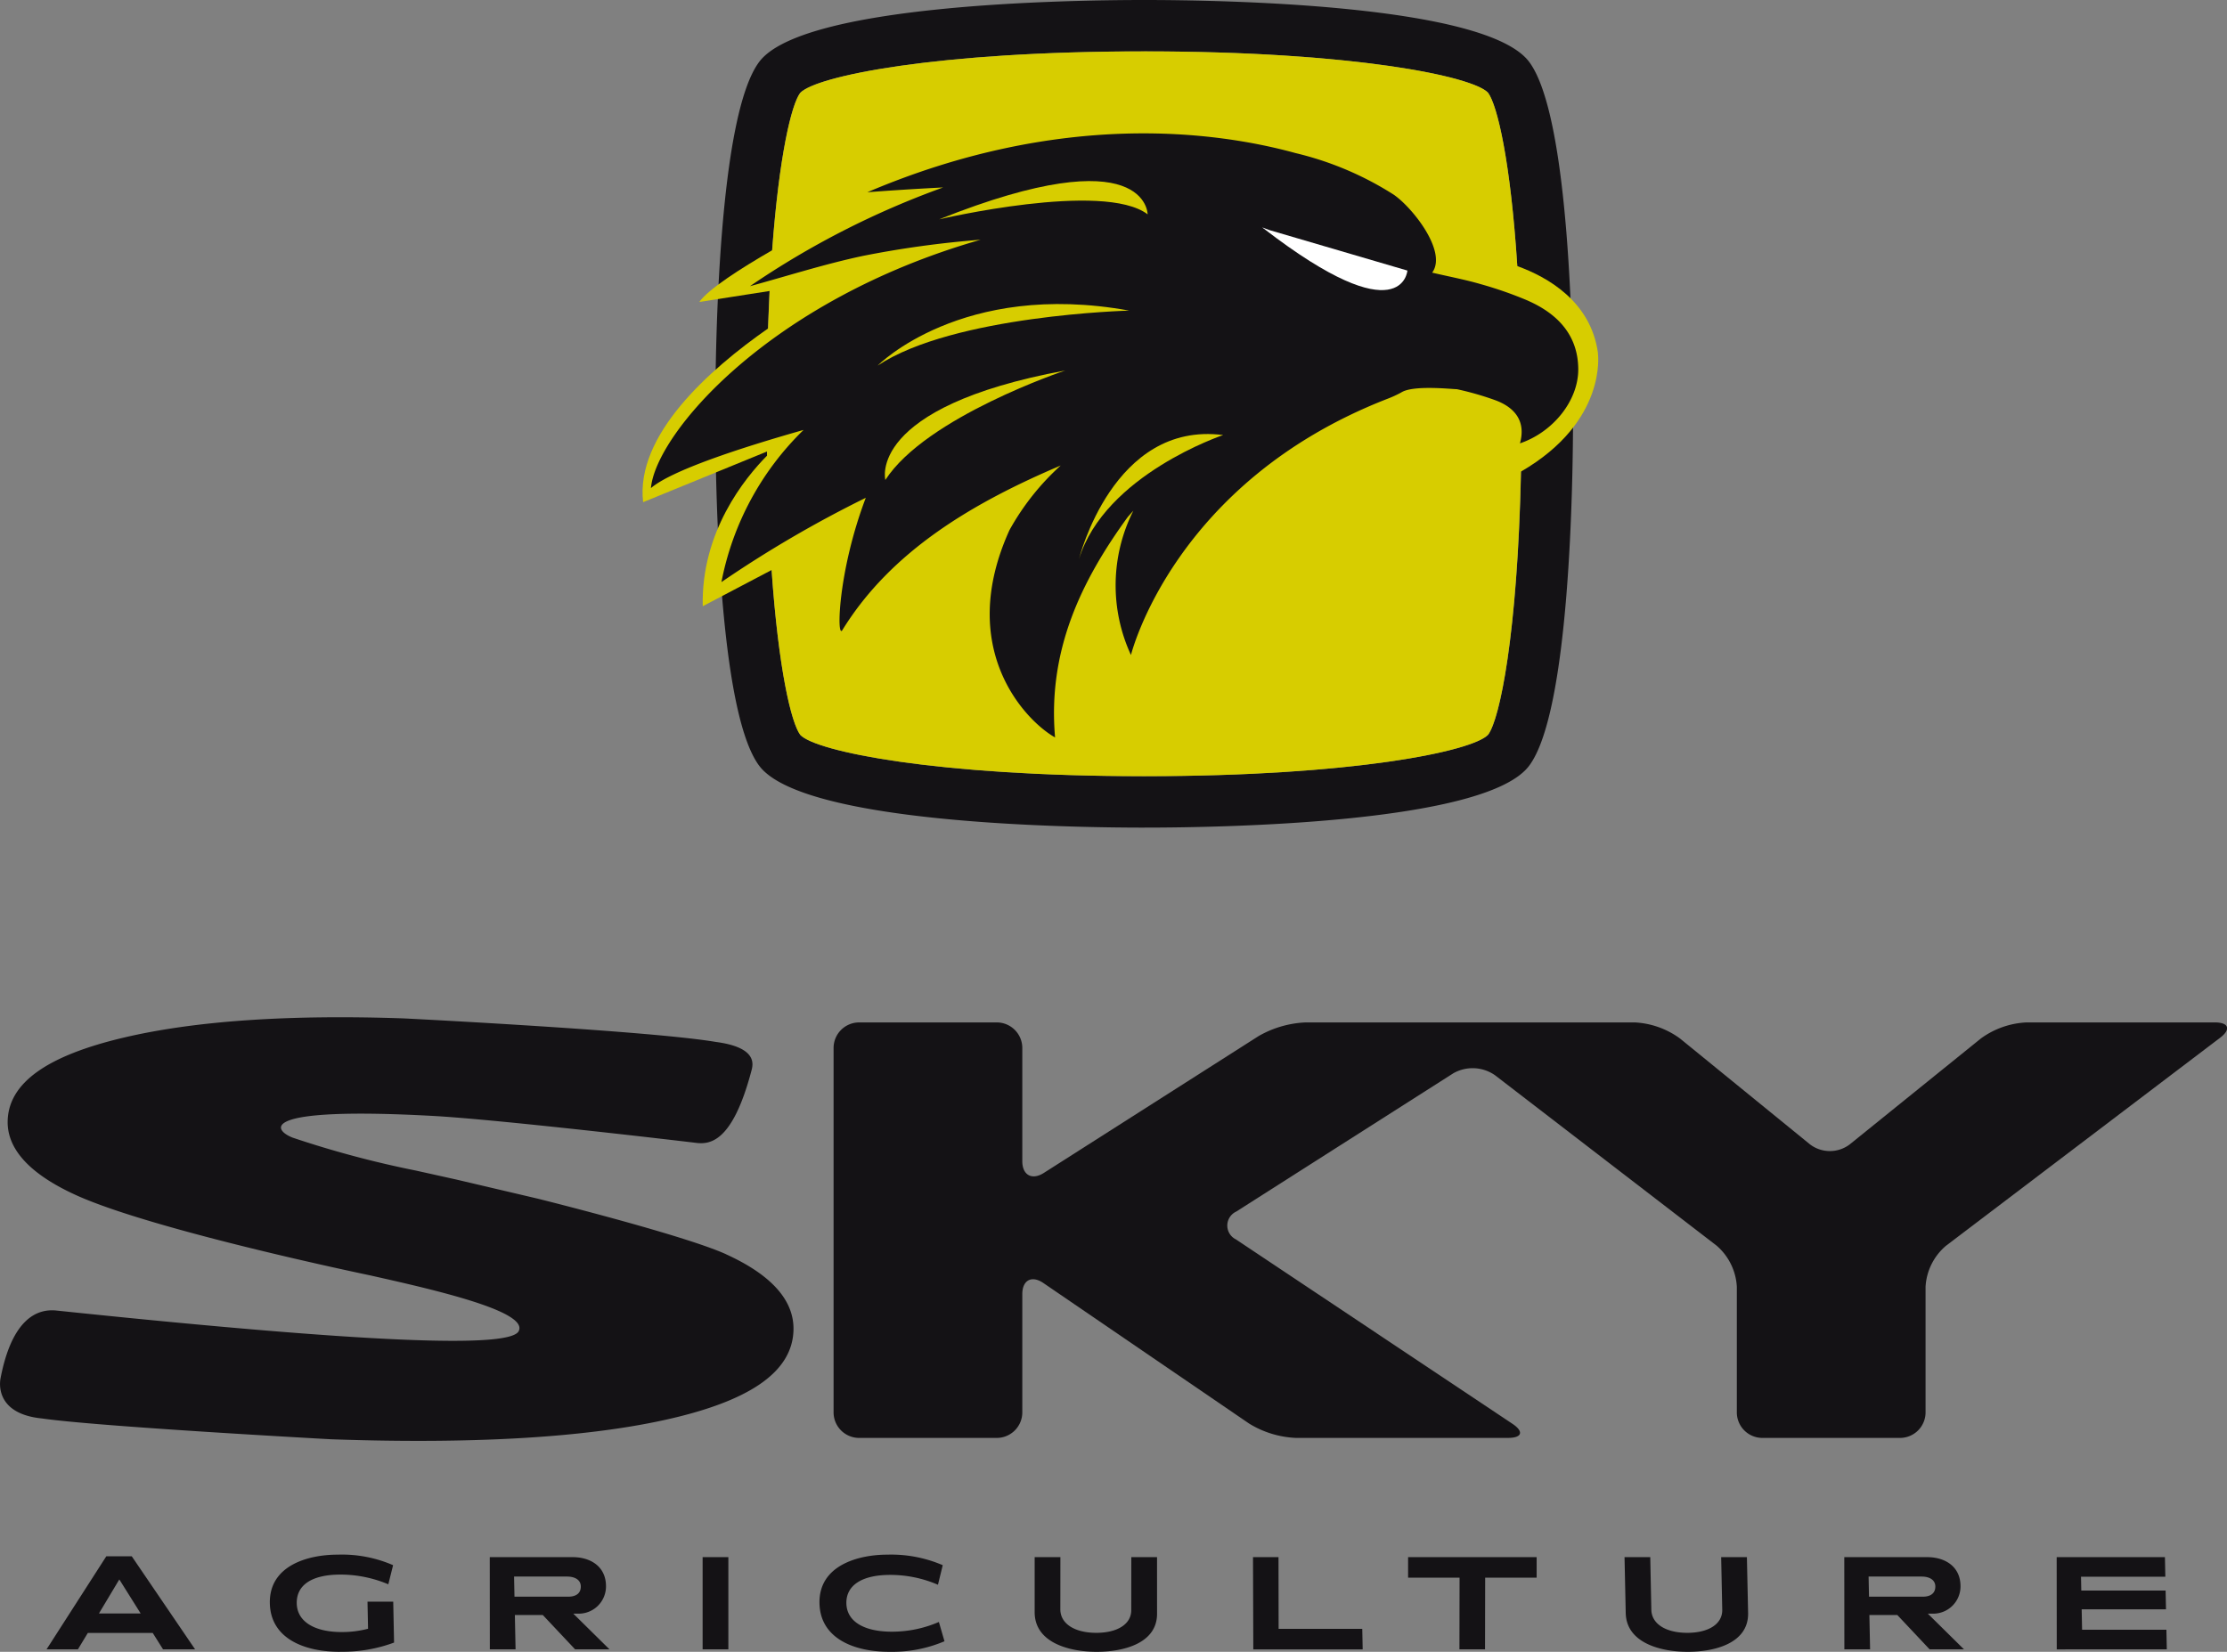 <?xml version="1.0" encoding="UTF-8"?>
<svg xmlns="http://www.w3.org/2000/svg" xmlns:v="https://vecta.io/nano" width="186.353" height="138.259">
  <rect width="100%" height="100%" fill="#808080" stroke="none"/>
  <g fill="#141215">
    <path d="M13.644 138.052l-.864-1.374H7.35l-.831 1.374H3.895l5-7.788h2.131l5.3 7.788zm-3.66-5.852l-1.706 2.851h3.494zm18.441 6.058c-2.909 0-5.784-1.077-5.845-4.066-.064-3.115 3.112-4.067 5.679-4.067a10.74 10.74 0 0 1 4.635.882l-.4 1.6c-1.266-.535-2.626-.811-4-.813-2.36 0-3.695.846-3.662 2.415.031 1.512 1.47 2.395 3.761 2.395a8.59 8.59 0 0 0 2.205-.276l-.046-2.267h2.153l.07 3.424a12.43 12.43 0 0 1-4.543.767m19.693-.2l-2.705-2.875h-2.337l.059 2.875h-2.153l-.006-7.718h6.938c1.478 0 2.754.767 2.787 2.369.022.638-.224 1.256-.678 1.704s-1.076.686-1.713.656h-.344l3.028 2.989zm-.675-6.092h-4.433l.034 1.683h4.514c.607 0 1.048-.264 1.036-.87-.011-.526-.474-.813-1.151-.813m11.344-1.626h2.154v7.718h-2.154zm15.624 7.924c-2.932 0-5.784-1.1-5.845-4.066-.065-3.161 3.227-4.067 5.679-4.067 1.591-.047 3.173.254 4.635.882l-.4 1.638a10.06 10.06 0 0 0-4-.824c-2.36 0-3.694.87-3.663 2.383s1.469 2.359 3.76 2.37c1.369.008 2.725-.269 3.981-.814l.468 1.615a11.2 11.2 0 0 1-4.61.882m22.398-3.251c.052 2.566-2.854 3.253-5.054 3.253-2.153 0-5.134-.687-5.187-3.253v-4.672h2.153l-.005 4.4c.025 1.2 1.231 1.935 3.007 1.935s2.952-.733 2.927-1.935l.005-4.4h2.153zm8.054 3.047l-.025-7.718h2.134l.009 6h7l.035 1.719zm19.402-6.001l-.011 6h-2.142l.011-6h-4.307v-1.719h10.757v1.719zm22.003 2.954c.052 2.566-2.854 3.253-5.054 3.253-2.153 0-5.134-.687-5.187-3.253l-.1-4.672h2.153l.09 4.4c.025 1.2 1.231 1.935 3.007 1.935s2.952-.733 2.927-1.935l-.09-4.4h2.153zm15.19 3.046l-2.705-2.875h-2.337l.059 2.875h-2.153l-.006-7.718h6.938c1.478 0 2.754.767 2.786 2.369.022.638-.224 1.256-.678 1.704s-1.076.686-1.713.656h-.344l3.028 2.989zm-.675-6.092h-4.433l.034 1.683h4.514c.607 0 1.048-.264 1.036-.87-.011-.526-.474-.813-1.151-.813m11.312 6.093l-.006-7.718h9.058l.034 1.637h-7.056l.023 1.157h7.056l.032 1.57h-7.056l.034 1.713h7.056l.034 1.639zm-2.554-52.475a7.04 7.04 0 0 0-3.789 1.339l-10.991 8.878a2.75 2.75 0 0 1-3.309-.006l-10.883-8.865a6.99 6.99 0 0 0-3.783-1.346h-27.554a8.63 8.63 0 0 0-3.929 1.145l-17.97 11.453c-.988.63-1.8.186-1.8-.985v-9.482a2.14 2.14 0 0 0-2.131-2.131h-11.53a2.14 2.14 0 0 0-2.131 2.131v30.515a2.14 2.14 0 0 0 2.131 2.131h11.53a2.14 2.14 0 0 0 2.131-2.131v-9.907c0-1.172.792-1.59 1.76-.929l17.219 11.765a8.12 8.12 0 0 0 3.891 1.2h17.784c1.173 0 1.333-.532.358-1.182l-23.136-15.432a1.29 1.29 0 0 1 .024-2.328l18.162-11.573a3.27 3.27 0 0 1 3.487.155l18.553 14.271a4.9 4.9 0 0 1 1.689 3.43v10.53a2.14 2.14 0 0 0 2.132 2.131h11.53a2.14 2.14 0 0 0 2.131-2.131v-10.525c.075-1.324.69-2.56 1.7-3.42l22.942-17.413c.934-.709.739-1.289-.434-1.289z"></path>
    <path d="M60.768 104.986c-3.494-1.592-15.261-4.53-15.761-4.655l-6.812-1.6-3.43-.761a83.9 83.9 0 0 1-10.278-2.749c-1.672-.653-2.925-2.613 11.667-1.822 5.607.3 21.846 2.228 22.009 2.249 1.208.169 3.117.04 4.721-6.045.134-.51.5-1.932-2.97-2.39-5.435-.925-25.278-1.93-26.121-1.972-9.623-.335-17.511.206-23.458 1.612-6.412 1.516-9.582 3.78-9.692 6.921-.083 2.381 1.831 4.487 5.695 6.248 6.509 2.967 24.654 6.732 24.654 6.732 5.08 1.142 13.173 2.959 12.426 4.629-.566 1.53-13.054.993-38.7-1.69-1.6-.168-3.707.671-4.67 5.657-.153.79-.116 3.022 3.463 3.376 4.674.674 23.414 1.7 24.21 1.743 11.689.409 21.018-.124 27.748-1.584 7.232-1.57 10.807-4.025 10.928-7.511.087-2.494-1.807-4.643-5.628-6.384m34.975-35.718c-6.642 0-28.6-.373-32.208-5.17-3.414-4.535-3.68-23.7-3.68-29.465s.265-24.932 3.68-29.467C67.148.372 89.097 0 95.744 0s28.6.372 32.208 5.17c3.414 4.535 3.68 23.7 3.68 29.466s-.265 24.931-3.68 29.465c-3.611 4.8-25.566 5.17-32.208 5.17m0-64.968C78.319 4.3 68.266 6.378 66.957 7.78c-1.071 1.425-2.8 10-2.8 26.857s1.726 25.431 2.814 26.876c1.291 1.382 11.344 3.455 28.77 3.455s27.479-2.073 28.787-3.475c1.071-1.425 2.8-10 2.8-26.856S125.597 9.2 124.514 7.759C123.222 6.378 113.169 4.3 95.744 4.3"></path>
  </g>
  <path d="M133.716 29.543c-.6-4.322-4.234-6.363-6.75-7.271-.565-8.78-1.672-13.477-2.451-14.513C123.223 6.378 113.168 4.3 95.744 4.3S68.268 6.378 66.959 7.779c-.729.968-1.758 5.241-2.344 13.166-2.631 1.52-5.322 3.242-6.1 4.33l5.885-.919-.13 3.137c-4.944 3.452-11.109 8.941-10.454 14.539l10.366-4.241.005.345c-1.869 1.885-5.524 6.377-5.382 12.606l5.763-3.031c.578 8.321 1.645 12.8 2.4 13.8 1.292 1.382 11.345 3.455 28.77 3.455s27.479-2.073 28.787-3.475c.964-1.282 2.456-8.349 2.747-22.018 7.283-4.218 6.438-9.932 6.438-9.932" fill="#d7cd00"></path>
  <path d="M127.875 25.174a32.49 32.49 0 0 0-3.964-1.389c-1.282-.375-2.6-.622-4.07-.964 1.3-1.76-1.692-5.509-3.25-6.549a26.79 26.79 0 0 0-8.175-3.457c-6.546-1.8-19.6-3.636-35.837 3.275 0 0 2.915-.229 6.34-.4a71.65 71.65 0 0 0-16.163 8.264c3.145-.858 6.259-1.856 9.445-2.533a83.57 83.57 0 0 1 9.855-1.355C64.281 25.154 54.86 36.347 54.47 40.854c1.7-1.464 7.38-3.339 12.772-4.868-3.539 3.442-5.938 7.887-6.873 12.735a97.48 97.48 0 0 1 12.079-7.054c-2.352 6.195-2.45 11.868-1.961 11.074 4.1-6.657 10.968-10.674 18.274-13.779-1.719 1.555-3.169 3.384-4.291 5.412-4.5 9.928 1.351 15.962 3.818 17.351-.635-7.263 2.177-13.078 6.076-18.444.155-.182.315-.358.474-.533a13.89 13.89 0 0 0-.2 12.077c0 0 3.539-14.453 21.418-21.428a9.49 9.49 0 0 0 1.2-.548c.983-.637 4.212-.276 4.653-.273a25 25 0 0 1 3.135.893c1.616.571 2.684 1.7 2.144 3.64 2.765-.934 4.892-3.57 4.879-6.209-.015-2.821-1.7-4.623-4.2-5.726" fill="#141215"></path>
  <path d="M105.728 19.114l-.107-.082.6.226 11.549 3.389s-.4 5.442-12.033-3.524l-.065-.024z" fill="#fff" fill-rule="evenodd"></path>
  <path d="M78.584 18.359s13.75-3.229 17.449-.419c0 0-.005-6.534-17.449.419m15.909 7.639s-14.7.379-21.05 4.6c0 0 7.017-7.149 21.05-4.6m-5.342 5.008s-11.647 3.879-15.066 9.166c0 0-1.608-6.086 15.066-9.164m13.201 5.406s-9.9 3.313-12.066 10.389c0 0 2.849-11.58 12.066-10.389" fill="#d7cd00"></path>
</svg>
